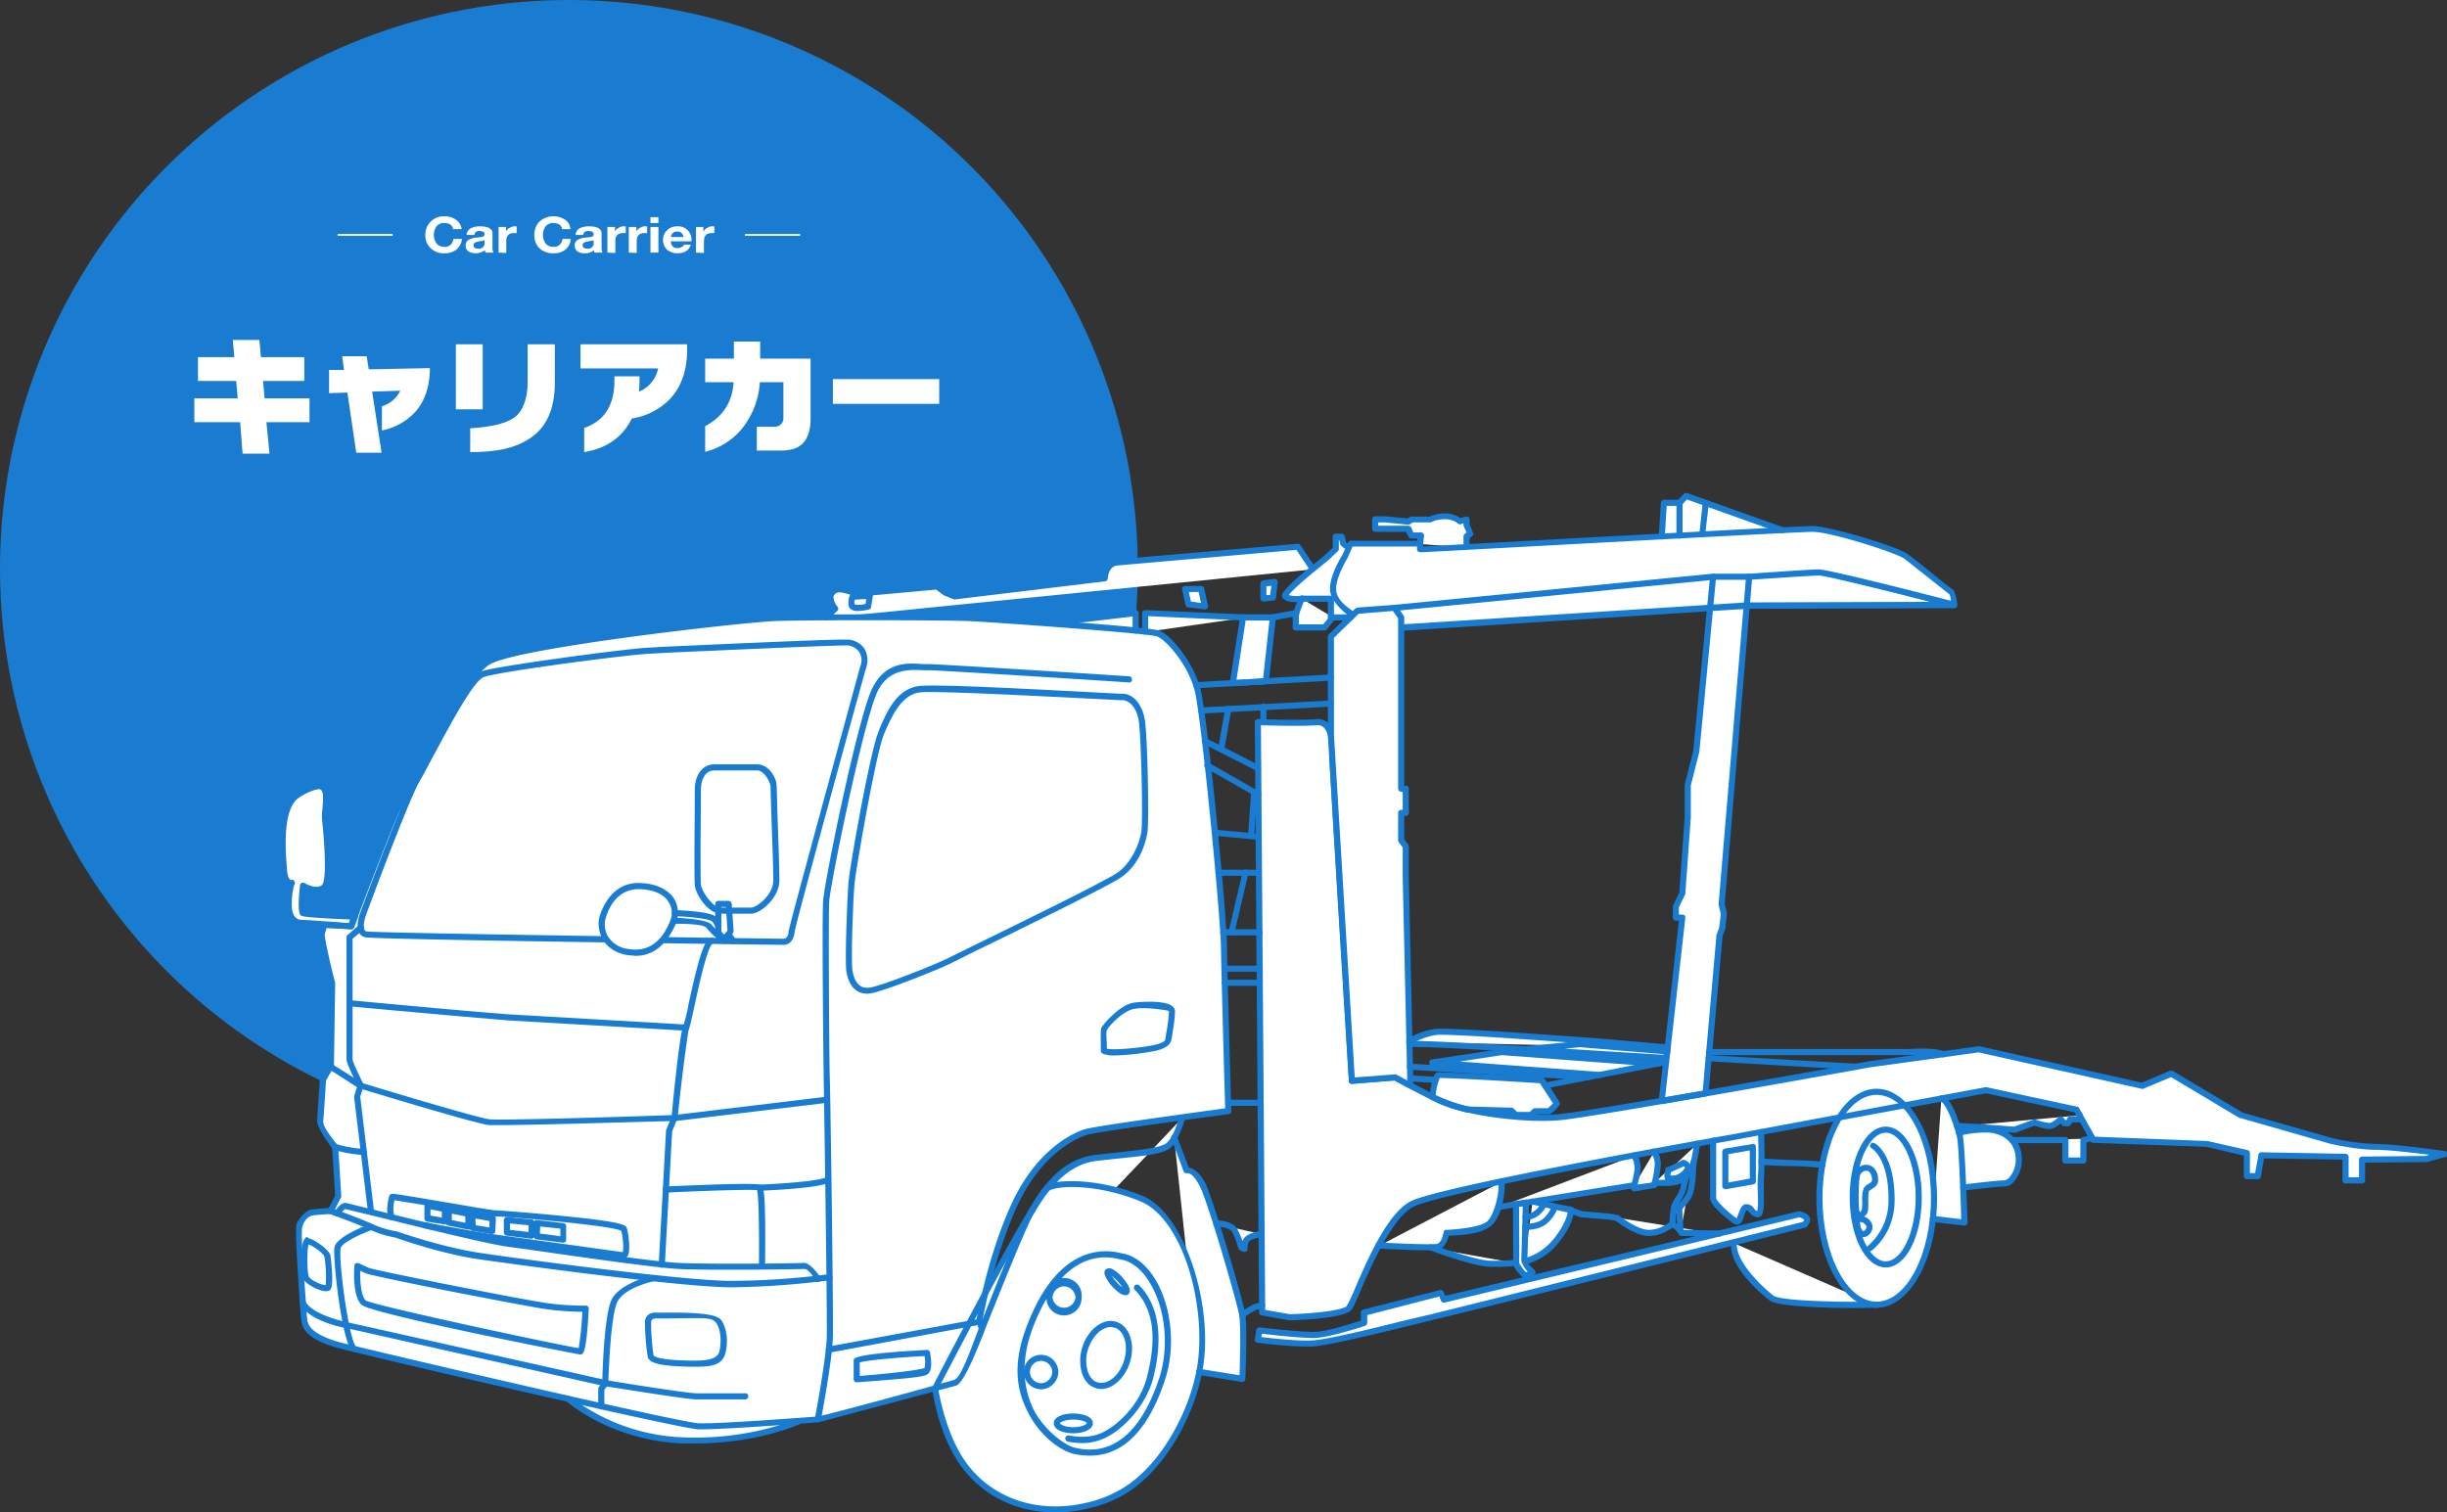 <svg xmlns="http://www.w3.org/2000/svg" viewBox="0 0 800.9 495.1">
  <rect x="0" y="0" width="800.9" height="495.1" fill="#333333" stroke="none"/>
  <title>carry-top</title>
  <g id="レイヤー_2" data-name="レイヤー 2">
    <g id="レイヤー_2-2" data-name="レイヤー 2">
      <g>
        <circle cx="186.2" cy="186.2" r="186.2" fill="#197cd1"/>
        <g>
          <path d="M101.3,138.2H87.2l1,10.3H79.4l-.8-10.3h-15v-7.8H77.8l-.5-5.7H64.8v-7.8H76.7l-.5-5.6h8.7l.5,5.6H99.6v7.8H86.1l.5,5.7h14.7Z" fill="#fff"/>
          <path d="M124.9,148.2h-8.3l-2.9-19.7-6,.2v-7.6h4.9l-.6-4.5h8l.7,4.3,20-.4c0,5.7-1.5,10.4-4.4,13.9a20,20,0,0,1-11.3,6.5V133a9.7,9.7,0,0,0,6-5.1l-9.2.3Z" fill="#fff"/>
          <path d="M158,134h-8.8V112.7H158Zm23.6-8.8c0,8.3-2.5,14.3-7.6,17.9s-11.2,4.9-20.1,4.9v-7.8c6.9-.4,11.7-1.6,14.4-3.5s4.4-6,4.4-11.6V112.7h8.9Z" fill="#fff"/>
          <path d="M224.9,114.4c0,7-2,12.5-5.9,16.5a22.2,22.2,0,0,1-12.2,6.1c-3.1,6.2-8.3,9.8-15.6,11v-7.9c6.6-2.3,9.9-7.4,9.9-15.5v-1.4h8.2V125a30.5,30.5,0,0,1-.2,3.2,10.2,10.2,0,0,0,6.3-7.6H190v-7.9h34.9Z" fill="#fff"/>
          <path d="M248.7,125.1a26.9,26.9,0,0,1-6,15.4,22.6,22.6,0,0,1-11.9,7.4v-8.4c5.8-3.1,8.9-7.8,9.3-14.4h-9.3v-7.7h9.4v-5.6h8.6v5.6h16.5v19.7c0,3.7-.9,6.3-2.5,8s-4.1,2.4-7.6,2.4h-7.5v-7.8h5.5a3.1,3.1,0,0,0,2.4-.8,3,3,0,0,0,.8-2.4V125.1Z" fill="#fff"/>
          <path d="M307.4,132.2H272.6v-8.1h34.8Z" fill="#fff"/>
        </g>
        <g>
          <path d="M128.5,76.6v.6h-18v-.6Z" fill="#fff"/>
          <path d="M151.1,75h-2.8a2.4,2.4,0,0,0-.9-1.5,4.1,4.1,0,0,0-1.9-.5,3.2,3.2,0,0,0-2.7,1.2,5,5,0,0,0,0,5.4,3.2,3.2,0,0,0,2.7,1.2,2.6,2.6,0,0,0,2-.7,3.1,3.1,0,0,0,.9-1.9h2.8a5.4,5.4,0,0,1-1.8,3.5,6.1,6.1,0,0,1-3.9,1.2,6,6,0,0,1-4.6-1.7,5.8,5.8,0,0,1-1.7-4.3,6,6,0,0,1,1.7-4.3,6,6,0,0,1,4.6-1.8,6.2,6.2,0,0,1,3.7,1.1A4.5,4.5,0,0,1,151.1,75Z" fill="#fff"/>
          <path d="M155.3,76.9h-2.6a2.6,2.6,0,0,1,1.5-2.2,6,6,0,0,1,2.9-.6c2.7,0,4.1.8,4.1,2.3v4.4a4.1,4.1,0,0,0,.3,1.9h-2.6a3.1,3.1,0,0,1-.2-.8,5,5,0,0,1-5.4.4,2.3,2.3,0,0,1-.9-1.9,2.1,2.1,0,0,1,1-1.9,7.1,7.1,0,0,1,2.2-.7l2.1-.2c.6-.2.9-.4.9-.9a.9.9,0,0,0-.5-.9l-1.1-.2C155.9,75.6,155.4,76,155.3,76.9Zm3.3,2.5v-.8a2.7,2.7,0,0,1-1.3.3l-1.6.4a1,1,0,0,0-.7,1c0,.7.5,1.1,1.5,1.1A1.8,1.8,0,0,0,158.6,79.4Z" fill="#fff"/>
          <path d="M163.2,82.7V74.3h2.4v1.5h0a2.3,2.3,0,0,1,1.2-1.2,3.1,3.1,0,0,1,1.8-.5h.5v2.2h-.9c-1.7,0-2.5.9-2.5,2.7v3.8Z" fill="#fff"/>
          <path d="M186.7,75H184a2.4,2.4,0,0,0-.9-1.5,4.1,4.1,0,0,0-1.9-.5,3.2,3.2,0,0,0-2.7,1.2,5,5,0,0,0,0,5.4,3.2,3.2,0,0,0,2.7,1.2,2.7,2.7,0,0,0,2-.7,3.1,3.1,0,0,0,.9-1.9h2.7a4.9,4.9,0,0,1-1.7,3.5,6.1,6.1,0,0,1-3.9,1.2,6.3,6.3,0,0,1-4.7-1.7,5.7,5.7,0,0,1-1.6-4.3,5.9,5.9,0,0,1,1.6-4.3,6.9,6.9,0,0,1,8.4-.7A4,4,0,0,1,186.7,75Z" fill="#fff"/>
          <path d="M190.9,76.9h-2.5a2.5,2.5,0,0,1,1.4-2.2,6.7,6.7,0,0,1,3-.6c2.7,0,4.1.8,4.1,2.3v4.4a4.1,4.1,0,0,0,.3,1.9h-2.6a3.1,3.1,0,0,1-.2-.8,4.3,4.3,0,0,1-3.1,1,3.9,3.9,0,0,1-2.3-.6,2.3,2.3,0,0,1-.9-1.9,2,2,0,0,1,1-1.9,7.1,7.1,0,0,1,2.2-.7l2.1-.2c.6-.2.9-.4.9-.9a1.1,1.1,0,0,0-.5-.9l-1.2-.2C191.6,75.6,191,76,190.9,76.9Zm3.4,2.5v-.8a3.1,3.1,0,0,1-1.3.3l-1.6.4a1,1,0,0,0-.7,1c0,.7.5,1.1,1.5,1.1A1.8,1.8,0,0,0,194.3,79.4Z" fill="#fff"/>
          <path d="M198.8,82.7V74.3h2.5v1.5h0a2.3,2.3,0,0,1,1.2-1.2,2.7,2.7,0,0,1,1.8-.5h.5v2.2h-.9c-1.7,0-2.5.9-2.5,2.7v3.8Z" fill="#fff"/>
          <path d="M205.8,82.7V74.3h2.5v1.5h0a2.3,2.3,0,0,1,1.2-1.2,2.7,2.7,0,0,1,1.8-.5h.5v2.2h-.9c-1.7,0-2.5.9-2.5,2.7v3.8Z" fill="#fff"/>
          <path d="M215.5,71.1V73h-2.6V71.1Zm-2.6,11.6V74.3h2.6v8.4Z" fill="#fff"/>
          <path d="M226.3,79h-6.7a2,2,0,0,0,2.3,2.2,2.8,2.8,0,0,0,1.3-.4,1.2,1.2,0,0,0,.7-.7h2.2c-.6,1.9-2.1,2.8-4.3,2.8a5,5,0,0,1-3.5-1.2,4.4,4.4,0,0,1-1.3-3.2,4.3,4.3,0,0,1,1.4-3.2,4.7,4.7,0,0,1,3.4-1.2,4.3,4.3,0,0,1,3.5,1.5A4.5,4.5,0,0,1,226.3,79Zm-6.7-1.4h4.1a1.9,1.9,0,0,0-2-1.8,2,2,0,0,0-1.6.6A2.1,2.1,0,0,0,219.6,77.6Z" fill="#fff"/>
          <path d="M227.8,82.7V74.3h2.4v1.5h.1a2.3,2.3,0,0,1,1.2-1.2,2.6,2.6,0,0,1,1.7-.5h.6v2.2h-.9c-1.7,0-2.5.9-2.5,2.7v3.8Z" fill="#fff"/>
          <path d="M261.9,76.6v.6H243.8v-.6Z" fill="#fff"/>
        </g>
        <g>
          <path d="M393.5,387.8c-2.6-4.8-5.2-4.5-5.2-4.5l-4-10.8,4.1,38.4c-3.5-8.9-8.7-15.9-15-18.4a65.8,65.8,0,0,0-8.9-2.9l12-12.6c-4.3.7-10.4,1.3-17.5,2.1s-12.4,5.2-16.2,10c-1.9,1-11.5,18.3-20.5,34.9a165.7,165.7,0,0,1,9.4-28.7c7.7-17.3,19.3-23.3,23.9-24.6,2.7-.8,18.9-3.1,31.4-4.8L376.5,377a17.4,17.4,0,0,0,5.6-1.6c2.6-1.8,4.9-9.5,4.9-9.5l15-2s-1.2-41.7-1.4-53.9-6.5-74.9-8.6-83.6-9.5-17.7-13-18.9c-.7-.2-3.4-.5-7.3-.9h0v-5.7l-28.1,3.3c-12.3-.9-23.8-1.6-26.5-1.7-6.4-.3-52.7-.4-63.3,0s-84.5,8.6-94,14.3-27.2,42.7-30,48.7-10.6,26.5-13.7,34.7c0,0-16.2-.5-17-1.1s.1-9,.1-9,4.2,2.5,6.7.7.7-20.3.5-22.6,1.4-8.8-.8-10.3-8.1,2-9.7,3.8c-4.8,5.5-3.2,19.7-2.9,23,.4,5.2,2.6,4.5,2.6,4.5s-1.1,2-1.1,7,2.2,6,4.2,6,16.1,1.2,16.1,1.2l-8.5-.4a27.1,27.1,0,0,0-1,2.8c-.3,1.4,3.4,16.4,3.4,16.4l-.4,27-2.6,4.3s-.7,11.5-.9,13.6,4.9,8.6,4.9,8.6l1,16.1-2.4,4.8s-4.3.2-6,.5-3.6,2.2-4.3,4.1,1.4,28.7,1.6,31c.2,3.8,4.5,6.4,10.7,8.2l5.7,1.4h0c12.8,3.1,43.8,10.4,70.2,16.4,0,0,13.9,12.3,36.9,13.3s38.5-6.2,38.5-6.2h0l6.1-.5,38.4-10.2s2,14.5,8.9,24.4c9.6,13.8,26.2,17.7,41.3,13.9a40.6,40.6,0,0,0,12.2-4.9c12.1-7.8,21.3-24.5,24-38.7h0l14.1,2.3s.7-16.2,0-21S396.1,392.6,393.5,387.8Z" fill="#fff"/>
          <path d="M621.6,344.6c-3.2-.1-62.2,0-62.2,0l76.8.6C631.9,343.7,624.7,344.7,621.6,344.6Z" fill="#fff"/>
          <polygon points="676 373.4 676 380.1 681.9 380.1 681.9 373.4 684.8 372.7 658.5 373.4 676 373.4" fill="#fff"/>
          <path d="M648.6,369.2l10.7.8,6.6-2.4s3.8,1.4,5.1,1.2,3.5-2.2,3.5-2.2l1.2,1.3h1.2l.7-1.3h3v-1.5l-40.1,3.7Z" fill="#fff"/>
          <path d="M777.8,375.7a75.6,75.6,0,0,1-14.6-1.9l-29.6-8.5-22.9-13.6-9.6,4-53.4-12-35.8,4.9-53.7,9.5,1.2-13.5,3.4-38.2.9-2.3.5-4.8-.7-3.2,8.2-97.7,67.9-.2s0-3.7-.9-4.2-11.7-9.4-14.9-11.7-24.7-9-30.5-9l-10.1.4h0l-31.4-11.2-2.1,2.3h-5.1l-.7,11h0L464.8,180v-1.9H442.1l-1,2.2v-1.1l-1.4-1.1-.6-2.3h-1.9v4l-3.5,3.3s-13.3,10.4-13.1,12,5.5,1,5.5,1h9.5v5.6l-9.5-5.7s-2,4.3-2,6.2v3.3h9.5l2.7-3.3h5.8v-1.5l.9.7-7.3,7.1v32.1h0c-.7-2.4-2-4.3-4.6-4.1-5.7.5-19.3,0-19.3,0l1.4,193.2,8.9,1.6s17.4-.4,19.6-3,4.8-11.6,9.6-20.5c0,0,16.9.9,19.2.5s3-4.6,3-4.6,10.3-.5,13.6-2.7,4.9-10.4,4.4-14.2c13.6-2.8,29.7-5.9,43.4-8.5l-44.4,16.9,5.8-.9s.1,17.8,0,19.1,3.1,4.4,3.1,4.4l2.3-1.2s-2.8-2.7-2.7-4.3.2-6,.3-10.6c.1-1.2.1-2.2.1-3.2.1-2.7.2-4.7.2-4.7l35.3-5.8a21.7,21.7,0,0,0,1.2-5.4,8.2,8.2,0,0,0-1.2-4.3l6.5-1.2-6.5,10.9v1.1l6.6-1.1.2-.7a26.8,26.8,0,0,0,1-6.1,6.6,6.6,0,0,0-1.3-4.1l14.1-2.6-9.1,8.5H546l-4.4,4.1s7.4.4,10.2-2,3.6-10.8,3.6-10.8l5.3-1h0v18.8c0,1.7,5.4,6.3,7.3,7.5s1.8-4.4,3.4-4.6,2.2,2.4,3.9,2.4.7-9.1,1.1-13,0-13.9,0-13.9h0L602,366c-4,6.4-6.5,15.9-6.5,26.4,0,13.7,4.2,25.6,10.4,31.3L567.6,407c-.8,6.7,8.8,15.4,12.2,18.1s34.4,2.2,34.4,2.2c9.1,0,16.7-12.1,18.4-28.2h0l10.4,1.2s-.2-5.4-.4-11.5c0,0,11.1-1.4,13.3-1.3s5.1-3.4,4.8-8.6a8.6,8.6,0,0,0-2.2-5.6,10.6,10.6,0,0,0-6.8-3.4,34.2,34.2,0,0,0-10.5,1h0c-1-3.7-3.3-10.4-5.8-11.2l14.6-2.7,29.7,6.3.9,1.7,4.2,7.6.3.6,37.2,1.4,13.1,3.1v7.5H739l1.1-6.8,27.6.5v7.7h5.4v-6.8l20.9-.2,5.9-1.7S784.4,375.7,777.8,375.7ZM439.5,305.8l3,48.2S441.1,330.6,439.5,305.8Zm11.7,102.1c3.2-6.1,7.1-11.7,11.1-13.7s14.7-4.3,29.1-7.3Zm5.4-55.1,5,2.7Zm12.2,6.5a66,66,0,0,0,9.5,3.6,39,39,0,0,1-7.8-2.8Zm41.7,6.6c-8,.8-20.5-.2-30.3-2.5l14.5.4,1.5,1.4h4.9l1.2-1.2s3.5-.1,4.3,0,3-2.6,3-2.6l-5-7.6s-32.5-2-33.8-1.7-2,7.2-2,7.2l-7.2-3.8-1.5-68.2V277.2l-1.5-2v-9h1.5v-7.8h-1.5V205.6l101.1-6.4-4.5,47-2.8,11.1v10.6l-1.8,24.9-2.1,4.2v3.5h2.1L545.9,343l-23.2-1.9s-48.3-3.7-52.8-3.1a23.2,23.2,0,0,0-8.6,3.1l52.5,1.2-14.5,1.4,46,2.9.4-2.2-1.8,16.2C527.9,363.3,514.4,365.6,510.5,365.9ZM545.9,343l-.2,1.4-22.2-1.9Zm-2,17.6,14.3-2.5Zm89,34.5c0-.9.1-1.8.1-2.7,0-13-3.9-24.4-9.6-30.4l12-2.2Z" fill="#fff"/>
          <path d="M501.1,397.3l-1.8,1.3a6.5,6.5,0,0,0,1.7-.3l-.4,2.5-1.4,1h1.3L499,413.1s5.8-1,10.7-7.2,4.4-9.7,4.4-9.7l-12.5-2.7Z" fill="#fff"/>
          <path d="M584.1,380.6l-7.6-.5C576.5,380.4,580,380.5,584.1,380.6Z" fill="#fff"/>
          <path d="M584.1,380.6l12.3.9C596.6,381,589.8,380.8,584.1,380.6Z" fill="#fff"/>
          <path d="M487.7,413.9a58.2,58.2,0,0,0,8.5-.4l-27.9-5S482.6,413.8,487.7,413.9Z" fill="#fff"/>
          <path d="M472.5,425.6l-.9-2.1-25.1,6.4v3.3s-12,4-16.5,4-17.7-1.5-17.7-1.5l-.5,3s11,1.5,17.5,1.3,33.7-7.4,39.1-8.6,122.2-30.3,122.2-30.3,1.4-1.2.9-2.1a4.9,4.9,0,0,0-2.5-1.3L562.7,404l-6.4,1.5Z" fill="#fff"/>
          <path d="M562.7,404l-12.4-2,1.7-9.2c-1.1,1.5-2.4,2.5-2.4,3.4s.3,4,.4,5.8l-1.2-.2a15.6,15.6,0,0,1,1.6,2Z" fill="#fff"/>
          <path d="M548.8,401.8c-.5-.5-1-.8-1.4-.7l-.8.3Z" fill="#fff"/>
          <path d="M517.8,397.7c1.6.3,10.3.5,11.6,1.4s5.9,4.4,10,4.7,5.7-1.6,7.2-2.4l-32.5-5.2A13.3,13.3,0,0,0,517.8,397.7Z" fill="#fff"/>
          <path d="M551,389.2c.3-1.7.8-3.8.8-3.8l-1.5,5.4A5.6,5.6,0,0,0,551,389.2Z" fill="#fff"/>
          <path d="M547.4,401.1l2.9-10.3c-.7,1.4-1.7,2.9-2.2,4S547.4,401.1,547.4,401.1Z" fill="#fff"/>
          <path d="M554.3,380.8l-2.3,12a8.6,8.6,0,0,0,1.1-1.9C554.1,388.2,554.3,380.8,554.3,380.8Z" fill="#fff"/>
          <path d="M412.9,404l-10.1-2.3a2.7,2.7,0,0,1,1.3,1.3,29.6,29.6,0,0,1,2.2,5.5l1,.5a5.7,5.7,0,0,1,.8-3.2C409.1,404.6,412.9,404,412.9,404Z" fill="#fff"/>
          <path d="M402.8,401.7a11,11,0,0,0-4.7-1.1Z" fill="#fff"/>
          <path d="M411.7,427.8c-1.4.2-5.1,2.8-5.1,2.8l6.5-3.1Z" fill="#fff"/>
          <path d="M480,175.8l1.2-1-1.2-2.9v-1.8l-2.2.7a7.5,7.5,0,0,0-4.1-1.7,10.6,10.6,0,0,0-5.4,1h-6l-1.3.9-2.6-.3-5.2-.6h-3.1v3.2H461l1,2.1h3.1l-.3,2.7,15.2,1.1Z" fill="#fff"/>
          <polygon points="414.3 223.2 416.6 202.3 406.8 202.3 403.5 223.8 414.3 223.2" fill="#fff"/>
          <polygon points="374.8 206.9 406.8 202.3 374.8 200.9 374.8 206.9" fill="#fff"/>
          <path d="M429.6,186.4l-4.8-7.2-59.1,5c-3.9.4-4.1,5.3-4.1,5.3l-49,5.9-3.2-1.3-2.7-2.1-22.4,2.1h-4.7a20.4,20.4,0,0,0-4.6-1.2,3,3,0,0,0-3.2,2.5c-.2,1.7,1.6,3.8,1.6,3.8l-3.2,3.1Z" fill="#fff"/>
          <polygon points="393.1 193 387.9 193 389 198 394.4 198.7 393.1 193" fill="#fff"/>
          <polygon points="417.2 190.7 413.5 191.2 413.5 196.1 416.6 195.8 417.2 190.7" fill="#fff"/>
          <polygon points="468.8 348 523.5 352.1 542.6 348.3 491.5 344.6 468.8 348" fill="#fff"/>
          <path d="M461.3,342l38,1.7S464.4,341.5,461.3,342Z" fill="#fff"/>
        </g>
        <path d="M458.6,206.4h-.2l-15.8-4.2h-.3c-.3-.2-7-4.7-7-9.4s3.7-10.5,4.1-11.2l1.8-4a.9.9,0,0,1,.9-.6h22.7a.9.9,0,0,1,1,1v.9c12.8-.7,122-6.7,127.5-6.7s27.7,6.7,31.1,9.2c1.8,1.3,5.7,4.4,9.1,7.2s5.3,4.2,5.7,4.4,1.4,3.2,1.4,5.1a1,1,0,0,1-1,1l-67.9.2-113,7.2Zm-15.3-6,15.4,4,112.9-7.2,66.9-.2a5.7,5.7,0,0,0-.4-2.4l-5.8-4.6-9-7.1c-2.8-2-24.2-8.8-30-8.8s-127.2,6.7-128.4,6.7l-.7-.2a1.2,1.2,0,0,1-.4-.8v-.9H442.7l-1.5,3.4v.2c-.1,0-3.9,6.3-3.9,10.2S441.5,199.1,443.3,200.4Z" fill="#197cd1"/>
        <path d="M229.7,467.9h-1.1c-6.9-.3-112.9-25.1-118.6-26.8q-11.1-3.2-11.4-9h0c-.1-.4-.1-1.5-.3-3-1.3-19.2-1.7-27.2-1.2-28.5s2.8-4.4,5-4.7l5.5-.5,2.1-4-1-15.6c-1.4-1.8-5-6.8-4.9-9s.9-13.5.9-13.5a.9.9,0,0,1,.1-.5l2.5-4.1.4-26.5c-1.4-5.8-3.7-15.4-3.4-16.9s1-2.9,1-2.9a1,1,0,0,1,1-.6l7.9.4c1.8-4.8,12.1-31.7,14.7-37.3,3.4-7.2,20.7-43.3,30.4-49.1s84.4-14.2,94.5-14.5,56.8-.2,63.3,0c4.9.2,58.3,3.8,62.2,5.1S390.8,217,393,225.9s8.4,71.5,8.6,83.9,1.4,53.5,1.4,53.9a1,1,0,0,1-.8,1c-.5.1-41.9,5.5-46.4,6.8-1.4.4-14.5,4.6-23.2,24-7.2,16.1-10.6,34.5-11,36.5l.7,2.9v.6c-2.5,6.4-6.9,17.4-9.4,18.1l-45,12h-.2C266.5,465.7,238.1,467.9,229.7,467.9Zm-123-114.2c-.1,1.6-.7,11.3-.9,13.2s2.4,5,4.7,8a.8.8,0,0,1,.2.5l1,16.1a.7.7,0,0,1-.1.5l-2.5,4.9a.8.8,0,0,1-.8.5s-4.2.2-5.9.5-2.8,1.7-3.4,3.5.1,10.4,1.3,27.5a25.7,25.7,0,0,0,.3,3.1h0c.2,3.6,5.5,5.9,9.9,7.2s111.4,26.4,118.1,26.7,37-2.1,38.9-2.2,42.6-11.3,44.8-12,5.1-9.1,8-16.7l-.7-2.7v-.4c.1-.2,3.4-20,11.2-37.2,9.1-20.3,22.9-24.7,24.5-25.1,4.3-1.2,39.4-5.9,45.7-6.8-.2-6.1-1.2-41.9-1.4-53s-6.4-74.7-8.5-83.4-9.5-17.1-12.5-18.1-54.6-4.7-61.6-5-52.5-.4-63.2,0-84.3,8.7-93.5,14.2c-7.1,4.3-20.4,28.7-29.6,48.3-2.8,5.9-14.8,37.5-14.9,37.8a1,1,0,0,1-1,.6l-7.9-.4c-.2.5-.4,1.3-.6,2s1.6,9,3.4,16v.3l-.4,26.9a.8.8,0,0,1-.2.5Z" fill="#197cd1"/>
        <path d="M321.3,436.1H321a.9.9,0,0,1-.6-1.2c.5-1.3,12.5-31.9,16-38.1s10-17.5,22.5-18.8l4.5-.5c8.6-.9,16-1.7,18.1-3.1s3.7-6,4.5-8.8a.9.9,0,0,1,1.2-.7.9.9,0,0,1,.7,1.2c-.2.8-2.4,8.1-5.3,10s-9.4,2.4-19,3.4l-4.5.5c-11.5,1.2-18.1,12.9-21,17.8s-15.7,37.5-15.9,37.8A.9.9,0,0,1,321.3,436.1Z" fill="#197cd1"/>
        <path d="M267.7,465.6h-.2a.9.9,0,0,1-.8-1.1c0-.2,3.7-19.5,3.9-26.9s-.9-78.8-1-84.3-.6-52-.2-58.3,11.4-60.2,16.1-69.7,12.8-8.1,16.9-7.9h1.5c3.6,0,63.2,3.8,65.8,4a1,1,0,0,1,.8,1.1.9.9,0,0,1-1.1.9c-2.5-.2-61.9-4-65.5-4h-1.6c-4.2-.2-11.3-.7-15,6.8-4.5,9-15.6,63.5-15.9,68.9s0,53.2.2,58.2,1.2,76.6,1,84.4-3.8,26.3-3.9,27.1A1.1,1.1,0,0,1,267.7,465.6Z" fill="#197cd1"/>
        <path d="M271.3,442.8a1,1,0,0,1-1-.8,1.1,1.1,0,0,1,.8-1.2l49.5-9.1a1,1,0,1,1,.3,1.9l-49.4,9.2Z" fill="#197cd1"/>
        <path d="M280.4,452.5a1,1,0,0,1-1-1v-6a1.3,1.3,0,0,1,.1-.6c.3-.4,1.3-1.8,23.9-3a1,1,0,0,1,1,.8c.2,1.1.8,4.7-.1,6.3s-1.1,1.8-23.8,3.5Zm1-6.5v4.4c9.5-.7,19.6-1.9,21.2-2.6a9.9,9.9,0,0,0,0-3.9C293.4,444.4,283.5,445.3,281.4,446Z" fill="#197cd1"/>
        <path d="M364.9,345.5a10.4,10.4,0,0,1-4.1-.6,1.4,1.4,0,0,1-.5-.8c0-1.5-.1-6.5.1-7.4s5.9-7.8,10.8-8.5c2.7-.3,10.1-.8,12.5,1.2a2.2,2.2,0,0,1,.9,1.6,54.4,54.4,0,0,1-.9,7.5,8.9,8.9,0,0,1-.3,1.7c-.1,1-.8,2.7-4.8,3.7A77.6,77.6,0,0,1,364.9,345.5Zm-2.6-2.2c2.7.6,12.6-.5,15.8-1.3s3.3-1.5,3.3-1.9a15.2,15.2,0,0,0,.3-1.9,49.2,49.2,0,0,0,.9-7.1c0-.1-.1-.1-.2-.2s-6.8-1.3-10.9-.7-8.8,6-9.2,7S362.3,340.5,362.3,343.3Z" fill="#197cd1"/>
        <path d="M283.9,325.3c-2.5,0-5.9-1.2-6.9-7.4h0c-.5-3.6.3-24.1.7-29.1s7.1-42.9,9.8-49.2l.2-.6c2.6-6.2,5.9-13.9,13.7-14.5s47.7,1.7,65.3,2.6h1c2.9.1,6.3,3.1,7.1,9.2s1.3,32,.8,35.8c-.2,1.7-1.7,10.4-8.8,15.2-4.5,3-32.8,16.9-48.1,24.3l-8,4c-2.8,1.4-21.7,9.1-25.9,9.6Zm-4.9-7.7c1,6.3,4.5,5.8,5.6,5.7,3.7-.4,22-7.8,25.2-9.4l8.1-4c14.1-6.9,43.4-21.2,47.8-24.2s7.4-9.5,7.9-13.8-.1-29.6-.8-35.3-3.7-7.3-5.2-7.4h-1.1c-17.4-.9-58.8-3.1-65-2.6s-9.4,7.3-12,13.3l-.2.5c-2.6,6.1-9.1,43.8-9.6,48.7s-1.2,25.4-.7,28.6Z" fill="#197cd1"/>
        <path d="M239.5,421.4c-16.2,0-70.5-7.4-82.9-9.2s-26.1-6.7-27.3-7.1a34,34,0,0,1-8.3-2.6c-3.6-1.7-13-5.1-13.1-5.1a1,1,0,0,1-.6-1.3,1,1,0,0,1,1.3-.6c.4.1,9.6,3.5,13.3,5.2a32.8,32.8,0,0,0,7.8,2.4h.2c.1,0,14.3,5.1,27,7,14.6,2.2,67.4,9.2,82.6,9.2a256.1,256.1,0,0,0,31.9-2.2,1.2,1.2,0,0,1,1.1.9.9.9,0,0,1-.9,1.1A278.9,278.9,0,0,1,239.5,421.4Z" fill="#197cd1"/>
        <path d="M189.9,443.4c-.6,0-68.6-13.3-71.6-16.3s-2.4-11.7-2.3-12.8a1,1,0,0,1,.5-.8,1.4,1.4,0,0,1,.9,0l3.2,1.5c2.1.9,52.6,10.9,59.3,11.7a91.4,91.4,0,0,0,11.7.7,1,1,0,0,1,1.1,1.1C191.9,443.4,190.9,443.4,189.9,443.4Zm0-2h0Zm-72-25.4c-.1,3.5.3,8.3,1.8,9.7s62.4,14.5,69.7,15.6a103.5,103.5,0,0,0,1.2-11.9,93.7,93.7,0,0,1-10.9-.7c-6.3-.8-57.7-10.8-60-11.9Z" fill="#197cd1"/>
        <path d="M116,442.6l-.7-.2c-3.4-3-6.5-30.9-5.8-34.2s9.8-6.9,11.6-7.5a1,1,0,0,1,.7,1.9c-4.7,1.7-10,4.4-10.3,6-.8,3.2,2.6,30,5.1,32.3a1,1,0,0,1,.1,1.4A1.1,1.1,0,0,1,116,442.6Z" fill="#197cd1"/>
        <path d="M196.8,461.4a1.1,1.1,0,0,1-1-1v-5.8a.8.8,0,0,1,.2-.5l1.1-1.7c.1-2.7.6-21.8,3.1-27s13.1-7.9,13.5-8a1,1,0,0,1,1.2.8,1,1,0,0,1-.8,1.2c-.1,0-9.8,2-12.1,6.9s-2.9,26.3-2.9,26.5a.7.7,0,0,1-.1.5l-1.2,1.7v5.4A1,1,0,0,1,196.8,461.4Z" fill="#197cd1"/>
        <path d="M227.5,447.4h-1.6c-9.6-.2-13.4-1.1-13.9-3.2a77.8,77.8,0,0,1-.9-11.7h0c.2-1.9,1.7-3,3.9-2.8h2.2c10.3-.1,17.4.3,18.9,2.5s2.4,6,1.4,10.5S232.2,447.4,227.5,447.4Zm-14.4-14.7a81.4,81.4,0,0,0,.8,11c.2.3,1.5,1.5,12,1.7,5.5.1,9-.4,9.6-3.2s.5-6.8-1-9-4-1.7-17.3-1.6h-2.3c-1.6-.1-1.7.8-1.8,1.1Z" fill="#197cd1"/>
        <path d="M243.9,458.1H228c-3.4,0-28.9-4.2-30-4.3l-84.9-19.1c-.5,0-11.8-2.2-14.8-7.7a1,1,0,1,1,1.7-.9c2.1,3.8,10.5,6.1,13.5,6.7l84.9,19c9,1.5,27,4.3,29.6,4.3h15.9a.9.9,0,0,1,1,1A1,1,0,0,1,243.9,458.1Z" fill="#197cd1"/>
        <path d="M106.8,422.7c-2.3,0-6.6-2.3-7.4-3.8s-1.1-11.3.1-13,.8-.7,2-.4,6.4,3.5,6.7,5.7c1.2,10.4.1,11-.5,11.3ZM101,407.4c-.6,1.8-.5,9.3.1,10.5s4.2,2.8,5.5,2.8a40.4,40.4,0,0,0-.4-9.2C106.1,410.4,102.3,407.7,101,407.4Zm-.7-.9Z" fill="#197cd1"/>
        <path d="M267.7,419.7a.9.9,0,0,1-.9-.6c-.6-1.3-2.3-3.8-3.6-3.7s-32,.5-41.2,0c-7.3-.4-31.4-3.8-45.8-5.9l-10.1-1.4c-6.8-.9-31.7-7.1-45.1-10.4l-8-1.9c-.3,0-1.2,1-1.7,1.9a1,1,0,1,1-1.8-1c.5-.7,2-3.2,3.8-2.9l8.2,2c13.3,3.3,38.2,9.4,44.9,10.3l10.1,1.5c14.4,2,38.4,5.5,45.6,5.8,9.4.5,38.8.2,40.9,0s5.3,4.3,5.6,4.9a1,1,0,0,1-.5,1.3Z" fill="#197cd1"/>
        <path d="M216.6,415h-.1a.9.9,0,0,1-.9-1l2.4-44c0-.1.1-.2.1-.3l1.7-4.1c.3-3.4,2.6-27,3.8-29.7a48.3,48.3,0,0,0,1.8-7.4c2.5-11.2,4.5-19.9,6.9-21.4a.9.9,0,0,1,1.3.4.9.9,0,0,1-.3,1.3c-1.8,1.1-4.6,14-5.9,20.1-1,4.4-1.5,7-1.9,7.9s-2.7,18.8-3.7,29.1c0,.1-.1.2-.1.3l-1.7,4.1-2.4,43.8A1.1,1.1,0,0,1,216.6,415Z" fill="#197cd1"/>
        <path d="M256.4,309.3c-1.2,0-134.1-1.7-137-2.5a3.2,3.2,0,0,1-1.9-1.5c-1-2-.1-5.2.4-6.5h0c1.1-3,13.9-37.4,17.7-43.9l2.9-5.4c7.7-14.2,15.5-28.2,18.9-29.7s46.8-7.4,54.9-7.8l5.4-.3c26.7-1.2,57.6-2.6,60.2-2.3a7,7,0,0,1,5,2.9,7.6,7.6,0,0,1,.6,6.3c-1.2,3.9-23.1,83.7-23.4,86.4S258.5,309.3,256.4,309.3Zm-136.6-9.8c-.6,1.7-1,3.9-.5,4.9a1,1,0,0,0,.6.5c3.6.6,135.3,2.4,136.5,2.4s1.7-1.3,1.7-2.4,23.3-86.2,23.5-86.9a5.1,5.1,0,0,0-.4-4.6,5.3,5.3,0,0,0-3.5-2.1c-2.7-.2-44.2,1.7-59.9,2.4l-5.4.3c-7.8.4-50.3,6-54.2,7.7s-13.5,20.6-18,28.8c-1.2,2.3-2.2,4.1-2.9,5.3-3.7,6.5-16.4,40.7-17.5,43.7Z" fill="#197cd1"/>
        <path d="M121.4,397.4a1.1,1.1,0,0,1-1-.9l-4.5-37.4a.9.9,0,0,1,.1-.5l1-3.3c-1.2-2.4-3.6-7.3-3.6-8.5V306.9a1.1,1.1,0,0,1,.3-.8l3.7-3.2a1.1,1.1,0,0,1,1.5.2,1,1,0,0,1-.2,1.4l-3.3,2.8v39.5c0,.7,1.9,4.7,3.5,8a.6.6,0,0,1,.1.7l-1.1,3.5,4.5,37.3a1,1,0,0,1-.8,1.1Z" fill="#197cd1"/>
        <path d="M163.8,368.3H160c-4.5-.5-40.7-11.5-42.2-12h-.3l-9.8-6.3a1,1,0,0,1-.3-1.3,1,1,0,0,1,1.4-.3l9.7,6.1c13,4,38.3,11.5,41.7,11.9s41.1-.7,60.6-1.4l49.8-6a1.2,1.2,0,0,1,1.1.9c0,.6-.3,1.1-.9,1.1l-49.9,6C218.8,366.9,177.1,368.3,163.8,368.3Z" fill="#197cd1"/>
        <path d="M224.5,337.4h0l-57.1-3.3c-7.3-.5-52.7-4.6-53.1-4.7a.9.9,0,0,1-.9-1.1,1,1,0,0,1,1.1-.9c.4.1,45.8,4.3,53,4.7l57.1,3.3a.9.9,0,0,1,.9,1A1,1,0,0,1,224.5,337.4Z" fill="#197cd1"/>
        <path d="M114.8,304.2h0c-.2,0-14.1-1.1-16.1-1.1s-5.2-1.3-5.2-7a23.9,23.9,0,0,1,.7-6.3c0-.1-.1-.1-.2-.2s-1.8-2.3-2-5v-.5c-.4-4.3-1.6-17.7,3.3-23.3,1.5-1.7,7.9-6,10.9-3.9s1.7,5.1,1.4,8.3a14.1,14.1,0,0,0-.1,2.8c.5,4.9,2,21.4-.9,23.5s-4.8.6-6.5,0a40.2,40.2,0,0,0-.2,6.6c1.9.3,10.4.7,16.3.9a1.4,1.4,0,0,1,.8.5,1,1,0,0,1,.1.9l-1.2,3.2A1,1,0,0,1,114.8,304.2ZM95.6,288a.9.9,0,0,1,.7.4.9.9,0,0,1,.1,1.1s-.9,1.9-.9,6.6,2.3,5,3.2,5,12.5.8,15.5,1.1l.4-1.2c-15.1-.6-15.8-1.1-16.1-1.3s-1.3-.9-.3-9.9a.9.9,0,0,1,.6-.8,1,1,0,0,1,.9.1c1,.6,4,1.9,5.6.7s1.1-12.1.1-21.6a18.3,18.3,0,0,1,.1-3.2c.2-2.1.6-5.7-.5-6.5s-6.8,1.9-8.3,3.6c-2.9,3.3-3.8,10.7-2.8,21.9v.4h0c.2,2.8.9,3.4,1.1,3.6a.1.1,0,0,1,.1.1Z" fill="#197cd1"/>
        <path d="M245.9,299.1h-10c-4.3,0-8.3-6.6-8.5-9.3s-.1-16,0-28.2v-3.1c0-4.9,2.6-8.3,6.4-8.3h14c3.8,0,6.4,4.3,6.4,7.2,0,.9.2,5.3.3,10.4.3,7.6.6,17.1.6,20.4C255.1,293.9,248.9,299.1,245.9,299.1Zm-12.1-46.9c-3.1,0-4.4,3.2-4.4,6.3v3.1c-.1,7.1-.2,26,0,28s3.7,7.5,6.5,7.5h10c1.7,0,7.2-4.1,7.2-8.9,0-3.2-.3-12.7-.6-20.3-.2-5.3-.3-9.5-.3-10.5s-1.9-5.2-4.4-5.2Z" fill="#197cd1"/>
        <path d="M237,307.9h-.3a4.2,4.2,0,0,1-2.6-2.6v-9.4a1,1,0,0,1,1-1h3.4a1.1,1.1,0,0,1,1,1l.6,8.8a.9.9,0,0,1-.1.5C239.8,305.7,238.7,307.9,237,307.9Zm-.9-3.1c.2.4.6,1,.9,1.1a5.4,5.4,0,0,0,1.1-1.3l-.5-7.7h-1.5Z" fill="#197cd1"/>
        <g>
          <path d="M197.2,300.4c.8-2.8,3.9-11,12.9-10.3s12.4,6.5,10,12.1-6.8,10.9-14.9,9.4S196.4,303.2,197.2,300.4Z" fill="#fff"/>
          <path d="M208,312.9l-3-.3c-4.4-.9-6.5-3.1-7.6-4.9a10.3,10.3,0,0,1-1.2-7.6h0c1.1-3.5,4.6-11.8,14-11,4.9.3,8.6,2.2,10.5,5.2a9.3,9.3,0,0,1,.4,8.3C219,307.4,215.1,312.9,208,312.9Zm-9.8-12.2a7.5,7.5,0,0,0,.9,6,8.8,8.8,0,0,0,6.3,3.9c6.2,1.2,10.9-1.8,13.8-8.8a6.6,6.6,0,0,0-.3-6.4c-1.4-2.5-4.6-4-8.8-4.3-7.7-.6-10.8,5.7-11.9,9.6Z" fill="#197cd1"/>
        </g>
        <path d="M237.1,309l-.7-.2c-.4-.4-4.1-3.5-5.1-5s-9.2-1.4-10.8-1.4h-.4a1,1,0,0,1-.6-1.3,1,1,0,0,1,.8-.7c.1,0,11.2.3,12.6,2.3a34.5,34.5,0,0,0,4.8,4.5,1.1,1.1,0,0,1,.2,1.4A.9.9,0,0,1,237.1,309Z" fill="#197cd1"/>
        <path d="M235.1,304.4a.9.9,0,0,1-1-1h0a4.6,4.6,0,0,0-1.1-1.8c-.8-.8-6.9-1.5-12.2-1.7a.9.9,0,0,1-.9-1,1,1,0,0,1,1-1h0c3.6.2,12.2.6,13.6,2.4s1.6,2.9,1.6,3.1A1,1,0,0,1,235.1,304.4Z" fill="#197cd1"/>
        <path d="M240,309.1a1.2,1.2,0,0,1-.8-.4l-1.6-2.3a1,1,0,1,1,1.7-1.1l1.5,2.2a1,1,0,0,1-.2,1.4Z" fill="#197cd1"/>
        <path d="M345.3,495.1c-12.7,0-24.1-5.6-31.2-15.8s-8.9-24.1-9-24.7a.7.7,0,0,1,.1-.6c5.5-10.7,33.4-63.9,37.1-66s17.5-2.3,31.5,3.4,23.2,35.5,20,55.9c-2.1,14-11.3,32.7-24.8,41.3a40.2,40.2,0,0,1-12.4,5.1A44.3,44.3,0,0,1,345.3,495.1Zm-38.2-40.5c.3,2.1,2.6,14.8,8.7,23.6,8.6,12.4,24.1,17.6,40.3,13.6a38.8,38.8,0,0,0,11.8-4.9c13-8.2,21.9-26.3,24-39.9,3-19.7-4.7-48.1-18.8-53.8s-26.7-5.2-29.8-3.4S319.7,430.4,307.1,454.6Z" fill="#197cd1"/>
        <path d="M356.8,476.5a24.4,24.4,0,0,1-5.5-.6h0c-4.3-1.1-10.7-5.7-14.6-13.1s-5.7-16.1-.2-29.8c10.2-25.7,25.2-24.3,31.1-22.6h.3c4.2,1,8,4.3,10.8,9.4,4.9,8.9,6,21.7,2.6,31.9C374.8,471.4,365.2,476.5,356.8,476.5Zm5-64.9c-7,0-16.2,4.1-23.4,22.1-5.2,13-2.8,22.5.1,28.1s9.4,11.2,13.3,12.1h0c12.2,3,21.7-4.9,27.6-22.7,3.2-9.7,2.2-21.9-2.5-30.3-2.5-4.6-5.8-7.6-9.5-8.5h-.3A20.6,20.6,0,0,0,361.8,411.6Z" fill="#197cd1"/>
        <path d="M360.4,454.7a4.7,4.7,0,0,1-1.7-.3c-2.2-.6-3.8-2.4-4.6-5a14.7,14.7,0,0,1,.1-8.3c1.9-6,6.9-9.8,11.2-8.4s6.3,7.3,4.4,13.3h0C368.2,451.1,364.2,454.7,360.4,454.7Zm3.2-20.3c-3,0-6.1,3-7.5,7.3a12.3,12.3,0,0,0-.1,7.1c.6,1.9,1.7,3.3,3.2,3.7,3.3,1,7.2-2.2,8.7-7.1h0c1.5-5,.1-9.8-3.1-10.8Zm5.3,11.3Z" fill="#197cd1"/>
        <path d="M348.3,430.6a5.7,5.7,0,0,1-5.8-5.7,5.8,5.8,0,1,1,11.5,0A5.7,5.7,0,0,1,348.3,430.6Zm0-9.5a3.8,3.8,0,0,0-3.8,3.8,3.8,3.8,0,0,0,7.5,0A3.8,3.8,0,0,0,348.3,421.1Z" fill="#197cd1"/>
        <path d="M340.7,454.8a5.7,5.7,0,0,1-5.6-5.7,5.6,5.6,0,0,1,5.6-5.6,5.7,5.7,0,0,1,5.7,5.6A5.8,5.8,0,0,1,340.7,454.8Zm0-9.3a3.6,3.6,0,0,0-3.6,3.6,3.7,3.7,0,0,0,3.6,3.7,3.8,3.8,0,0,0,3.7-3.7A3.7,3.7,0,0,0,340.7,445.5Z" fill="#197cd1"/>
        <path d="M351.3,469.2c-3.2,0-6.4-1.1-6.4-3.3s3.2-3.2,6.4-3.2,6.4,1.1,6.4,3.2S354.5,469.2,351.3,469.2Zm-4.4-3.3c.1.4,1.7,1.3,4.4,1.3s4.3-.9,4.4-1.3-1.7-1.2-4.4-1.2S347,465.6,346.9,465.9Z" fill="#197cd1"/>
        <path d="M368.4,424a3.8,3.8,0,0,1-1.8-.6,17.9,17.9,0,0,1-2.6-2.3,11.7,11.7,0,0,1-2-2.9c-.7-1.2-.7-2.2,0-2.7s1.5-.5,2.7.3a13,13,0,0,1,2.6,2.3c.6.7,2.6,3,2.5,4.6a1.9,1.9,0,0,1-.5,1A1.6,1.6,0,0,1,368.4,424Zm-4.4-6.3a8,8,0,0,0,1.5,2,8.9,8.9,0,0,0,1.8,1.7,14.6,14.6,0,0,0-1.5-2Zm-1.4-1.5Z" fill="#197cd1"/>
        <path d="M354.1,472.4a25.2,25.2,0,0,1-4.7-.5,1.1,1.1,0,0,1-.7-1.3,1,1,0,0,1,1.2-.7c.1,0,5.9,1.4,10.8-.9s12.4-8.9,14.8-18.6,3.3-20.6-4.1-28.2a1,1,0,0,1,0-1.4,1.1,1.1,0,0,1,1.5,0c8,8.2,6.9,20.9,4.6,30.1s-10,17.2-16,19.9A17.4,17.4,0,0,1,354.1,472.4Z" fill="#197cd1"/>
        <path d="M406.6,452.4h-.1l-14.1-2.3a1,1,0,0,1-.9-1.1,1,1,0,0,1,1.2-.9l13,2.1c.1-3.7.5-15.7-.1-19.6s-10.4-37.7-13-42.5-4.1-4-4.2-4a1.1,1.1,0,0,1-1-.6l-4-10.8a1,1,0,0,1,.6-1.3.9.9,0,0,1,1.2.6l3.9,10.2c1.1.2,3.2,1.1,5.3,4.9s12.5,38.3,13.2,43.2,0,20.5,0,21.2a.9.9,0,0,1-.4.7Z" fill="#197cd1"/>
        <path d="M249.4,415.4h0a1,1,0,0,1-1-1c.1-9.1,0-22.3-.6-24.8-2.9-.3-19.5.3-29.8.8a1.1,1.1,0,0,1-1.1-1,1,1,0,0,1,1-1c19.7-.9,30.2-1.1,31.1-.5s1.7,1,1.4,26.5A.9.9,0,0,1,249.4,415.4Z" fill="#197cd1"/>
        <path d="M248.5,389.8a1.1,1.1,0,0,1-1-1,1,1,0,0,1,1-1c9.8-.4,20.7-1.4,21.9-2.5a1.1,1.1,0,0,1,1.4.1,1,1,0,0,1,0,1.4c-2.1,2-18.3,2.8-23.3,3Z" fill="#197cd1"/>
        <path d="M119.1,378.1h0a40.3,40.3,0,0,1-9.7-1.7,1,1,0,0,1-.7-1.2,1.1,1.1,0,0,1,1.3-.7,41.6,41.6,0,0,0,9.1,1.6,1,1,0,1,1,0,2Z" fill="#197cd1"/>
        <path d="M422,432.2h-.2l-8.9-1.6a.9.9,0,0,1-.8-.9l-1.4-193.3a1,1,0,0,1,1-1c.1,0,13.7.5,19.2,0a4.9,4.9,0,0,1,3.7,1.2c2.6,2.5,2.6,8.1,2.5,10.7v.6c0,2.7,5.7,94.1,6.3,104.8l13.1-1a.7.7,0,0,1,.6.1c.1,0,5,2.8,13.8,7.2s28.8,6.7,39.5,5.7,100.4-17.1,101.3-17.3l35.8-4.9h.4L701,354.4l9.3-3.9a1.3,1.3,0,0,1,.9.1L734,364.2l29.5,8.4a73.5,73.5,0,0,0,14.3,1.9c6.6,0,21.6,2.2,22.3,2.3a1,1,0,0,1,.1,2l-5.9,1.6H794l-19.9.2v5.8a1,1,0,0,1-1,1h-5.4a.9.9,0,0,1-1-1v-6.8l-25.7-.4-1,6a1,1,0,0,1-1,.8h-3.6a1,1,0,0,1-1-1v-6.7l-12.3-2.9L685,374.1a1,1,0,0,1-.8-.5l-5.2-9.5-29-6.2-83.1,15.4c-.9.2-94.6,16.8-104.2,21.7-6.9,3.4-13.7,19-17.3,27.3-1.6,3.8-2.5,5.8-3.1,6.5-2.2,2.7-16.1,3.3-20.2,3.4Zm-7.9-3.4,8,1.4c8.1-.2,17.6-1.3,18.7-2.7a54.6,54.6,0,0,0,2.8-6c4-9.2,10.6-24.5,18.2-28.3,9.9-5,100.9-21.1,104.8-21.8l83.2-15.5h.4l29.7,6.4a.6.6,0,0,1,.6.5l5.2,9.3,36.6,1.4h.2l13.2,3a1,1,0,0,1,.7,1v6.5h1.7l1.1-6a.9.9,0,0,1,1-.8l27.5.5a1,1,0,0,1,1,1v6.7h3.4v-5.8a1,1,0,0,1,1-1l20.8-.2,1.2-.4c-5.1-.6-13.1-1.6-17.3-1.6-6.6,0-14.5-1.9-14.8-1.9l-29.7-8.5H733l-22.4-13.4-9.1,3.8a.6.6,0,0,1-.6,0l-53.3-11.9L612,349.4c-3.6.7-90.4,16.3-101.4,17.3s-31.4-1.3-40.6-5.9c-7.7-3.8-12.5-6.5-13.6-7.1l-13.8,1.1a1.1,1.1,0,0,1-.8-.2.9.9,0,0,1-.3-.7c-.3-4.2-6.4-103.1-6.4-106v-.6c.1-2.2.1-7.4-1.9-9.2a2.8,2.8,0,0,0-2.2-.7c-4.7.4-15,.1-18.3,0Z" fill="#197cd1"/>
        <path d="M617.2,414.9c-6.6,0-11.8-10.1-11.8-23s5.2-23.1,11.8-23.1S629,379,629,391.9,623.8,414.9,617.2,414.9Zm0-44.1c-5.3,0-9.8,9.7-9.8,21.1s4.5,21,9.8,21,9.8-9.6,9.8-21S622.5,370.8,617.2,370.8Z" fill="#197cd1"/>
        <path d="M614.2,428.1c-10.9,0-19.7-16.1-19.7-35.9s8.8-35.8,19.7-35.8S634,372.5,634,392.2,625.1,428.1,614.2,428.1Zm0-69.7c-9.7,0-17.7,15.2-17.7,33.8s8,33.9,17.7,33.9S632,410.9,632,392.2,624,358.4,614.2,358.4Z" fill="#197cd1"/>
        <path d="M608.2,428.2c-9.7,0-26.3-.4-29-2.5s-13.5-11-12.6-19a.9.9,0,0,1,1.1-.9.9.9,0,0,1,.8,1.1c-.6,5.7,7.5,13.7,11.9,17.2,2.3,1.8,22,2.2,33.8,2h0a1,1,0,0,1,1,1,.9.9,0,0,1-1,1Z" fill="#197cd1"/>
        <path d="M427.5,440.8a135.4,135.4,0,0,1-16-1.3.8.8,0,0,1-.6-.4.7.7,0,0,1-.2-.7l.5-3a1.1,1.1,0,0,1,1.1-.9c.1.1,13.2,1.5,17.6,1.5s13-2.9,15.5-3.7v-2.6a1,1,0,0,1,.7-1l25.2-6.4a1,1,0,0,1,1.2.6l.5,1.3L556,404.4l32.7-7.9h.4c.4.1,2.4.6,3.1,1.8s-.1,2.6-1,3.4l-.5.2c-4.7,1.2-116.9,29.1-122.2,30.3l-7.3,1.8c-10.7,2.6-26.9,6.6-32,6.8Zm-14.7-3.1c2.9.3,11.1,1.3,16.4,1.1s21.5-4.3,31.6-6.8l7.3-1.7L590,400a1.3,1.3,0,0,0,.5-.7,3.8,3.8,0,0,0-1.6-.8l-32.4,7.8-83.7,20.1a1.1,1.1,0,0,1-1.2-.6l-.5-1.4-23.6,6.1v2.6a1,1,0,0,1-.7.9c-.5.2-12.2,4-16.8,4s-13.8-1-16.9-1.4Z" fill="#197cd1"/>
        <path d="M467.5,409.3c-5.3,0-15-.5-16.4-.6a1,1,0,0,1-.9-1.1,1,1,0,0,1,1-.9c6.8.4,17.4.8,19,.5s2-2.7,2.3-3.8a.8.8,0,0,1,.9-.8c2.8-.1,10.5-.8,13-2.5s4.5-9.5,4-13.3a1.2,1.2,0,0,1,.9-1.1,1,1,0,0,1,1.1.9c.5,3.8-1,12.5-4.9,15.1s-10.8,2.7-13.3,2.8c-.4,1.4-1.4,4.2-3.6,4.7Z" fill="#197cd1"/>
        <path d="M490.4,396.2a1.1,1.1,0,0,1-1-.9,1,1,0,0,1,.8-1.1l43.9-7.1a23.4,23.4,0,0,0,.9-4.6,7.9,7.9,0,0,0-1-3.8.9.9,0,0,1,.3-1.3,1.1,1.1,0,0,1,1.4.2,9.4,9.4,0,0,1,1.3,5,29.4,29.4,0,0,1-1.2,5.7.9.9,0,0,1-.8.6l-44.5,7.2Z" fill="#197cd1"/>
        <path d="M534.8,390l-.6-.2a1.2,1.2,0,0,1-.4-.8v-1.1a1.1,1.1,0,0,1,1-1,.9.9,0,0,1,1,.9l4.8-.7a31.2,31.2,0,0,0,1-6,5.6,5.6,0,0,0-1.1-3.4,1.2,1.2,0,0,1,.1-1.5,1.1,1.1,0,0,1,1.4.1,7.6,7.6,0,0,1,1.6,4.8,38.8,38.8,0,0,1-1.2,7.1.8.8,0,0,1-.8.7L535,390Z" fill="#197cd1"/>
        <path d="M568.5,400.9l-1-.3c-.8-.5-7.8-5.7-7.8-8.3V373.4a1.1,1.1,0,0,1,1-1h0a1,1,0,0,1,1,1v18.8c.1,1.1,4.3,5,6.7,6.6.2-.4.4-1.1.6-1.5s.9-3,2.3-3.1a3,3,0,0,1,2.8,1.4,2.6,2.6,0,0,0,1,.9c.4-1.1.3-4.7.2-6.9s0-3.8.1-5.2c.3-3.7,0-13.7,0-13.8a1,1,0,0,1,.9-1,1,1,0,0,1,1.1.9c0,.4.3,10.2,0,14.1-.1,1.3-.1,3-.1,5,.1,4.5.1,7.4-.9,8.4a1.6,1.6,0,0,1-1.1.5,3.6,3.6,0,0,1-2.7-1.6c-.5-.5-.7-.7-1-.7a5.4,5.4,0,0,0-.7,1.7c-.4,1.3-.8,2.5-1.8,2.9Zm.1-2Z" fill="#197cd1"/>
        <path d="M564.7,389.3l-.6-.2a1.2,1.2,0,0,1-.4-.8V377a1.1,1.1,0,0,1,.9-1l9-1.5a.8.8,0,0,1,.8.2.9.9,0,0,1,.3.7v11.3a1,1,0,0,1-.8,1l-9,1.6Zm1-11.5v9.3l7-1.3v-9.2Z" fill="#197cd1"/>
        <path d="M543,388.2h-1.4a1,1,0,0,1-1-1.1,1.2,1.2,0,0,1,1.1-.9c1.9.1,7.4,0,9.5-1.7s3-7.9,3.2-10.2a1,1,0,0,1,1.1-.9,1.1,1.1,0,0,1,.9,1.1c-.1.9-.9,8.9-3.9,11.5S545.4,388.2,543,388.2Z" fill="#197cd1"/>
        <path d="M547.1,386.8l-1.5-.2c-.3-.2-1.4-.6-.5-3.9a.7.7,0,0,1,.5-.6l1.5-.6,2.9-1.4a1.6,1.6,0,0,1,1.2-.4,3.5,3.5,0,0,1,2.1,1.6.5.5,0,0,1,.2.4c.1.3.2,1.5-1.7,3.3A6.5,6.5,0,0,1,547.1,386.8Zm-.3-1.7Zm-.1-.3a4.7,4.7,0,0,0,3.7-1.2,5.9,5.9,0,0,0,1.1-1.4l-.4-.4-3.3,1.5-.9.4C546.8,384.1,546.8,384.5,546.7,384.8Z" fill="#197cd1"/>
        <path d="M596.4,382.3h-.6a98.1,98.1,0,0,0-10.4-.6c-9.8-.3-9.8-.3-9.9-1.5a1.2,1.2,0,0,1,1-1.1l.5.2,8.4.4c11.4.4,11.5.5,11.9,1.2a.9.9,0,0,1,0,1A.9.9,0,0,1,596.4,382.3Zm-.4-.2Zm-18.5-2.5v0Z" fill="#197cd1"/>
        <path d="M499.3,418.7a1.1,1.1,0,0,1-.7-.3c-1-1-3.5-3.5-3.4-5.1s0-14.1,0-19.1a1.1,1.1,0,0,1,.9-1l3.2-.5a.8.8,0,0,1,.8.2,1.2,1.2,0,0,1,.4.8c-.1.2-.5,16.9-.6,18.5s1.4,2.6,2.4,3.6a1.4,1.4,0,0,1,.3.9,1.1,1.1,0,0,1-.6.7l-2.2,1.2Zm-2.1-23.6c0,3.6.1,17.2,0,18.3a13.4,13.4,0,0,0,2.3,3.1l.5-.3a6.8,6.8,0,0,1-2.1-4.1c.1-1.3.4-13.3.5-17.2Z" fill="#197cd1"/>
        <path d="M489.3,414.7h-1.7c-5.1-.1-19.1-5.2-19.7-5.5a.9.9,0,0,1-.6-1.2,1,1,0,0,1,1.3-.6c.1,0,14.3,5.2,19.1,5.3a69.4,69.4,0,0,0,8.4-.3,1,1,0,0,1,1.1.8.9.9,0,0,1-.8,1.1A42.8,42.8,0,0,1,489.3,414.7Z" fill="#197cd1"/>
        <path d="M499,413.9a1.1,1.1,0,0,1-1-.9,1,1,0,0,1,.8-1.1c.1,0,5.6-1,10.1-6.8,3.2-4.2,4-7,4.2-8.2l-11.7-2.6a1,1,0,0,1-.8-1.2.9.9,0,0,1,1.2-.7l12.6,2.7a.9.9,0,0,1,.7.9c.1.3.3,4-4.6,10.3a20.1,20.1,0,0,1-11.3,7.6Z" fill="#197cd1"/>
        <path d="M499.6,402.6h-.4a1,1,0,0,1-1-1.1,1,1,0,0,1,1.1-.9s3.6.1,5.6-1.5a10.1,10.1,0,0,0,3-4.3,1,1,0,0,1,1.3-.6,1,1,0,0,1,.6,1.3,12.2,12.2,0,0,1-3.6,5.1C504,402.4,500.8,402.6,499.6,402.6Z" fill="#197cd1"/>
        <path d="M499.3,399.4h0a1,1,0,0,1,0-2h0a5.4,5.4,0,0,0,3.2-1.2,7.2,7.2,0,0,0,1.9-2.4.9.9,0,0,1,1.2-.6,1.1,1.1,0,0,1,.7,1.3,10.2,10.2,0,0,1-2.6,3.3A7.8,7.8,0,0,1,499.3,399.4Z" fill="#197cd1"/>
        <path d="M562.7,404.8h0l-12.3-.2a1.1,1.1,0,0,1-.9-.5,6.3,6.3,0,0,0-2-2.2l-1.1.6a12.1,12.1,0,0,1-7,2.1c-3.8-.2-7.8-3-9.8-4.4l-.7-.5c-.7-.4-5.2-.7-7.5-.9l-3.8-.3a13.2,13.2,0,0,1-3.9-1.6,1,1,0,1,1,.9-1.7,15.7,15.7,0,0,0,3.4,1.3l3.5.3c5.1.4,7.6.7,8.5,1.2l.8.6c1.8,1.2,5.5,3.8,8.7,4a11.1,11.1,0,0,0,5.9-1.8c.8-.5,1.3-.9,1.9-.9s2.9,1.6,3.6,2.7l11.8.2a1,1,0,0,1,1,1A.9.9,0,0,1,562.7,404.8Z" fill="#197cd1"/>
        <path d="M547.4,401.9a1.1,1.1,0,0,1-1-1c0-.5.1-5,.8-6.7a16.4,16.4,0,0,1,1.2-2.2,11.9,11.9,0,0,0,1.6-3.2c.3-1.7.9-3.8.9-3.8l1.9.5-.9,3.7a11.8,11.8,0,0,1-1.8,3.8,18.5,18.5,0,0,0-1,2c-.5,1-.7,4.1-.7,5.9A1,1,0,0,1,547.4,401.9Z" fill="#197cd1"/>
        <path d="M549,403.2s-.3-5.8-.4-7.1.7-1.8,1.5-2.8a8.3,8.3,0,0,0,2-3c.9-2.1,1.1-7.7,1.2-9.7a.9.9,0,0,1,1-1h0a1.1,1.1,0,0,1,1,1c-.1.3-.2,7.6-1.3,10.5a12.5,12.5,0,0,1-2.4,3.6,4.5,4.5,0,0,0-1,1.3c.1,1.3.4,7,.4,7Z" fill="#197cd1"/>
        <path d="M611.8,409.7a.9.9,0,0,1-.8-.4,1,1,0,0,1,.3-1.4,19.4,19.4,0,0,0,6.8-14.7c.2-14-5.4-17.2-5.5-17.3a.9.9,0,0,1-.4-1.3.9.9,0,0,1,1.3-.4c.3.1,6.8,3.7,6.6,19.1-.2,10.9-7.4,16-7.7,16.2Z" fill="#197cd1"/>
        <path d="M608.9,398.5a2.3,2.3,0,0,1-2-1.1c-.9-1.4-.5-11.2-.1-12.8a4.3,4.3,0,0,1,3.5-3.3h0a3.9,3.9,0,0,1,2.8.8,5.4,5.4,0,0,1,1.6,3.9c.2,1.9-1.2,2.7-2,3.2l-1,.7a15.7,15.7,0,0,0-.2,3.4,25.3,25.3,0,0,1-.1,2.9,2.7,2.7,0,0,1-2,2.3Zm1.6-15.2a2.2,2.2,0,0,0-1.8,1.8c-.4,1.8-.5,10.2-.1,11.3s.2.1.4.1.3-.4.4-.6a19.3,19.3,0,0,0,.1-2.6,10.8,10.8,0,0,1,.5-4.3,3.9,3.9,0,0,1,1.6-1.5c.9-.5,1.2-.8,1.1-1.3a3.7,3.7,0,0,0-.9-2.6A1.4,1.4,0,0,0,610.5,383.3Zm-.1-1Z" fill="#197cd1"/>
        <path d="M609.7,405h-.2c-.9-.1-1.8-1-2.3-2.5s-.9-2.8.1-3.8h0a2.8,2.8,0,0,1,2.7-.5,4.1,4.1,0,0,1,2.8,2.8,3.5,3.5,0,0,1-.8,2.9A3,3,0,0,1,609.7,405Zm-.9-4.9c-.1.7.4,2.7,1,2.9a.9.9,0,0,0,.7-.4,1.9,1.9,0,0,0,.4-1.1,2.6,2.6,0,0,0-1.5-1.4Q609,400,608.8,400.1Zm-.1.1Zm-.7-.7Z" fill="#197cd1"/>
        <path d="M643,401.2h-.1L632.5,400a1,1,0,0,1-.9-1.1,1.2,1.2,0,0,1,1.1-.9l9.2,1.1c-.2-7.7-.8-24.5-1.4-27-1.3-5.1-3.7-11-5.4-11.6a.9.9,0,0,1-.6-1.2,1.1,1.1,0,0,1,1.3-.7c3.7,1.4,6.3,11.8,6.6,13,.8,3.5,1.5,27.5,1.6,28.5a.9.9,0,0,1-.4.8A.7.7,0,0,1,643,401.2Z" fill="#197cd1"/>
        <path d="M642.6,389.8a1,1,0,0,1-1-.9.9.9,0,0,1,.8-1.1c.5-.1,11.2-1.4,13.5-1.4a2.6,2.6,0,0,0,1.7-.9,8.9,8.9,0,0,0,2.1-6.7c-.2-4.3-3.4-7.4-8.2-8a32.8,32.8,0,0,0-10.1,1,1.1,1.1,0,0,1-1.2-.7,1,1,0,0,1,.7-1.2,33.5,33.5,0,0,1,10.9-1.1c5.7.7,9.7,4.6,9.9,9.9A10.9,10.9,0,0,1,659,387a4.1,4.1,0,0,1-3.2,1.4c-1.7,0-10,1-13.1,1.3A.1.1,0,0,1,642.6,389.8Z" fill="#197cd1"/>
        <path d="M659.3,370.8h-.1l-10.7-.8-8-.4a1,1,0,0,1-1-1,1.2,1.2,0,0,1,1.1-1l8,.4,10.6.8,6.4-2.3a.9.9,0,0,1,.7,0,16.5,16.5,0,0,0,4.5,1.1c.6,0,2-1,3-1.9a1.1,1.1,0,0,1,1.4,0l.9,1h.2l.4-.8a1.1,1.1,0,0,1,.9-.5h2v-.5a.9.9,0,0,1,1-1,1,1,0,0,1,1,1v1.5a1,1,0,0,1-1,1h-2.4l-.5.8a.9.9,0,0,1-.8.5h-1.2a1.1,1.1,0,0,1-.7-.3l-.6-.6a7.7,7.7,0,0,1-3.3,1.8c-1.3.2-3.9-.7-5.2-1.1l-6.2,2.3Z" fill="#197cd1"/>
        <path d="M681.9,380.9H676a1,1,0,0,1-1-1v-5.7H658.5a1.1,1.1,0,0,1-1-1,1,1,0,0,1,1-1H676a1,1,0,0,1,1,1v5.7h3.9v-5.7a1,1,0,0,1,.8-1l2.9-.6a.9.9,0,0,1,1.1.7.9.9,0,0,1-.7,1.2l-2.1.5v5.9A1,1,0,0,1,681.9,380.9Z" fill="#197cd1"/>
        <path d="M543.9,361.4a.9.9,0,0,1-.7-.3,1.1,1.1,0,0,1-.3-.8l6.6-58.9h-1a1.1,1.1,0,0,1-1-1v-3.6a.6.6,0,0,1,.1-.4l2-4.1,1.8-24.7V256.9l2.8-11.1,5.5-57.1a1,1,0,0,1,1-.9h11.8a.9.9,0,0,1,.7.3,1.3,1.3,0,0,1,.3.8l-9,107,.7,3v.3l-.5,4.8a.3.3,0,0,1-.1.2l-.8,2.2L559.2,358c-.1.5-.4.9-.8.9l-14.3,2.5Zm5.6-62h1.1a1.1,1.1,0,0,1,.8.3,1.9,1.9,0,0,1,.2.8L545,359.2l12.3-2.1,4.5-51a.4.4,0,0,1,.1-.3l.8-2.2.5-4.4-.7-3v-.3l8.9-106.1h-9.8l-5.4,56.3h0l-2.8,11v10.5l-1.8,25a.4.4,0,0,1-.1.3l-2,4.1Z" fill="#197cd1"/>
        <g>
          <polygon points="461.6 355.4 460.1 287.1 460.1 278.8 460.1 277.1 458.6 275.1 458.6 266.1 460.1 266.1 460.1 258.2 458.6 258.2 458.6 202.1 456.4 199 444.3 199.9 435.6 208.4 435.6 217.2 435.6 240.5 442.5 353.8 456.6 352.6 461.6 355.4" fill="#fff"/>
          <path d="M461.6,356.4l-.5-.2-4.7-2.5-13.8,1.1a1.1,1.1,0,0,1-.8-.2.9.9,0,0,1-.3-.7l-6.9-113.3V208.4a.9.9,0,0,1,.3-.7l8.7-8.5.6-.3,12.1-.9a1.1,1.1,0,0,1,.9.4l2.2,3.1a1.4,1.4,0,0,1,.2.6v55.1h.5a.9.9,0,0,1,1,1v7.9a1,1,0,0,1-1,1h-.5v7.6l1.3,1.8a.8.8,0,0,1,.2.6v10l1.5,68.2a1.1,1.1,0,0,1-.5.9Zm-5-4.8.5.2,3.5,1.9-1.5-66.6v-9.7l-1.3-1.7a1.4,1.4,0,0,1-.2-.6v-9a1,1,0,0,1,1-1h.5v-5.9h-.5a1.1,1.1,0,0,1-1-1V202.4l-1.7-2.4-11.2.9-8.1,7.9v31.7l6.8,112.2,13.1-1Z" fill="#197cd1"/>
        </g>
        <path d="M393.1,233.6a1.1,1.1,0,0,1-1-1,1,1,0,0,1,.9-1l42.5-2.3a1.2,1.2,0,0,1,1.1.9,1,1,0,0,1-1,1.1l-42.4,2.3Z" fill="#197cd1"/>
        <path d="M391.5,225.3a1,1,0,0,1-1-.9,1.1,1.1,0,0,1,.9-1.1l44.1-2.5a1.2,1.2,0,0,1,1.1,1,1,1,0,0,1-1,1l-44,2.5Z" fill="#197cd1"/>
        <path d="M411.7,252.3h-.5l-17.3-8.8a.9.9,0,0,1-.4-1.3,1,1,0,0,1,1.3-.5l17.3,8.8a1,1,0,0,1-.4,1.9Z" fill="#197cd1"/>
        <path d="M411.8,260.9h-.5l-16.5-9.4a1,1,0,1,1,1-1.7l16.5,9.4a.9.9,0,0,1,.4,1.3A.9.9,0,0,1,411.8,260.9Z" fill="#197cd1"/>
        <path d="M411.7,286.7H398.8a1,1,0,0,1-1-1,1.1,1.1,0,0,1,1-1h12.9a1.1,1.1,0,0,1,1,1A1,1,0,0,1,411.7,286.7Z" fill="#197cd1"/>
        <path d="M411.9,274.9h0l-14.4-1.3a1.2,1.2,0,0,1-.9-1.1.9.9,0,0,1,1.1-.9l14.3,1.3a.9.9,0,0,1,.9,1.1A.9.9,0,0,1,411.9,274.9Z" fill="#197cd1"/>
        <path d="M412.3,322.7H400.9a.9.9,0,0,1-1-1,1,1,0,0,1,1-1h11.4a1.1,1.1,0,0,1,1,1A1,1,0,0,1,412.3,322.7Z" fill="#197cd1"/>
        <path d="M412.6,362H402a1,1,0,0,1,0-2h10.6a1,1,0,0,1,0,2Z" fill="#197cd1"/>
        <path d="M407.3,409.8h-.4l-1-.5a.9.9,0,0,1-.6-.6,27.5,27.5,0,0,0-2-5.4c-.9-1.4-4.1-1.8-5.2-1.8h0a1,1,0,0,1-1-1,1.1,1.1,0,0,1,1-1h0c.7,0,5.4.1,6.9,2.9a30.9,30.9,0,0,1,1.7,3.9,2.9,2.9,0,0,1,.7-1.2c1.1-1.4,4.6-2.1,5.3-2.2a1.1,1.1,0,0,1,1.2.9,1,1,0,0,1-.9,1.1c-1.6.3-3.7.9-4.1,1.4a4.3,4.3,0,0,0-.6,2.5,1,1,0,0,1-.4.9Z" fill="#197cd1"/>
        <path d="M406.6,431.4a.9.9,0,0,1-.8-.4,1.1,1.1,0,0,1,.2-1.4c.7-.5,4-2.7,5.5-3l1.4-.2a1,1,0,0,1,1.2.8,1.1,1.1,0,0,1-.9,1.1l-1.4.3c-.8.1-3.2,1.6-4.6,2.6A.7.7,0,0,1,406.6,431.4Z" fill="#197cd1"/>
        <path d="M456.4,200a1,1,0,0,1-1-.9.9.9,0,0,1,.9-1.1l104.3-10.2a1.2,1.2,0,0,1,1.1.9,1,1,0,0,1-.9,1.1L456.5,200Z" fill="#197cd1"/>
        <path d="M639.6,199h-.3c-16.4-4.3-41.7-10.6-44-10.6s-22.5,1.4-22.7,1.4a1,1,0,0,1-1.1-.9,1.1,1.1,0,0,1,.9-1.1c.8,0,19.5-1.4,22.9-1.4s40.3,9.5,44.5,10.6a1.1,1.1,0,0,1,.7,1.3A1,1,0,0,1,639.6,199Z" fill="#197cd1"/>
        <path d="M543.9,176.6h-.1a1.1,1.1,0,0,1-.9-1.1l.7-10.9a1.1,1.1,0,0,1,1-1h4.7l1.8-1.9a1.1,1.1,0,0,1,1.1-.3l31.4,11.2a1,1,0,1,1-.7,1.9l-30.8-11-1.6,1.8a1.1,1.1,0,0,1-.8.3h-4.2l-.6,10A1.1,1.1,0,0,1,543.9,176.6Z" fill="#197cd1"/>
        <path d="M549.7,176.3a1.1,1.1,0,0,1-1-1V164.6a1.1,1.1,0,0,1,1-1,1,1,0,0,1,1,1v10.7A1,1,0,0,1,549.7,176.3Z" fill="#197cd1"/>
        <path d="M557.2,175.9H557a1,1,0,0,1-.8-1.1l1.1-10.3a.9.9,0,0,1,1.1-.8,1,1,0,0,1,.9,1.1L558.1,175A.9.9,0,0,1,557.2,175.9Z" fill="#197cd1"/>
        <path d="M480,180a.9.9,0,0,1-1-1v-3.4a.9.9,0,0,1,.4-.8l.6-.5-1-2.2v-.8l-.9.3a.9.9,0,0,1-1-.3,6.7,6.7,0,0,0-3.5-1.3,10.4,10.4,0,0,0-4.9.8l-.4.2h-5.8l-1,.6-.6.2-2.6-.3-5.2-.5h-2v1.1H461a1.1,1.1,0,0,1,.9.6l.7,1.6h2.5a.9.9,0,0,1,.7.3,1.1,1.1,0,0,1,.3.7l-.3,2.7a1,1,0,1,1-1.9-.2v-1.5h-2a1.1,1.1,0,0,1-.9-.6l-.8-1.6H450.1a1,1,0,0,1-1-1V170a1,1,0,0,1,1-1h3.2l7.4.7,1-.6H468a11.3,11.3,0,0,1,5.8-1,8.6,8.6,0,0,1,4.2,1.5l1.7-.5a1.4,1.4,0,0,1,.9.1,1.3,1.3,0,0,1,.4.9v1.5l1.1,2.8a.8.8,0,0,1-.3,1.1l-.8.7V179A1,1,0,0,1,480,180Z" fill="#197cd1"/>
        <path d="M442.1,203.1h-6.5a1,1,0,0,1-1-1V197h-8.5c-2.2.2-6.1.3-6.5-1.9-.1-.5-.3-2.1,13.5-12.9l3.1-2.9v-3.6a.9.9,0,0,1,1-1h1.9a1.2,1.2,0,0,1,1,.7l.5,2.1,1.1.8a1.1,1.1,0,0,1,.2,1.4,1.1,1.1,0,0,1-1.4.2l-1.4-1.1a1,1,0,0,1-.4-.5l-.4-1.6h-.1v3a.9.9,0,0,1-.3.7l-3.5,3.3c-5.6,4.4-11.5,9.5-12.6,11.1a10.8,10.8,0,0,0,4.3.2h9.5a1.1,1.1,0,0,1,1,1v5.1h5.5a1,1,0,0,1,1,1A1.1,1.1,0,0,1,442.1,203.1Z" fill="#197cd1"/>
        <path d="M433.6,206.4h-9.5a1,1,0,0,1-1-1v-3.3c0-2.1,1.9-6.1,2.1-6.6a1.1,1.1,0,0,1,1.4-.5,1,1,0,0,1,.4,1.4c-.7,1.5-1.9,4.5-1.9,5.7v2.3h8l2.4-3a1,1,0,0,1,1.5,1.3l-2.7,3.3A.8.8,0,0,1,433.6,206.4Z" fill="#197cd1"/>
        <path d="M403.5,224.7a1.2,1.2,0,0,1-.8-.4,1.1,1.1,0,0,1-.2-.8l3.4-21.6a.9.9,0,0,1,.9-.8h9.8a1.1,1.1,0,0,1,.8.3,1.9,1.9,0,0,1,.2.8l-2.3,20.9a.9.9,0,0,1-.9.9l-10.9.6Zm4.2-21.6-3,19.5,8.7-.5,2.1-19Z" fill="#197cd1"/>
        <path d="M399.7,246.2h-.2a1,1,0,0,1-.8-1.2l2.3-13.1a1.1,1.1,0,0,1,1.2-.8,1,1,0,0,1,.8,1.2l-2.3,13.1A1,1,0,0,1,399.7,246.2Z" fill="#197cd1"/>
        <path d="M413.5,237.4a1.1,1.1,0,0,1-1-1v-5a1.1,1.1,0,0,1,1-1,1,1,0,0,1,1,1v5A1,1,0,0,1,413.5,237.4Z" fill="#197cd1"/>
        <path d="M409.5,274.7h0a1.2,1.2,0,0,1-1-1.1l1-14.5a1.2,1.2,0,0,1,1.1-.9.9.9,0,0,1,.9,1.1l-1,14.4A.9.9,0,0,1,409.5,274.7Z" fill="#197cd1"/>
        <path d="M403,306.2h-.2a.9.9,0,0,1-.7-1.2l4.6-19.5a1,1,0,0,1,1.2-.8,1,1,0,0,1,.7,1.2L404,305.5A1,1,0,0,1,403,306.2Z" fill="#197cd1"/>
        <path d="M412.3,306.2H400.4a.9.9,0,0,1-1-1,1,1,0,0,1,1-1h11.9a1.1,1.1,0,0,1,1,1A1,1,0,0,1,412.3,306.2Z" fill="#197cd1"/>
        <path d="M412.3,318.1H400.9a.9.9,0,0,1-1-1,1,1,0,0,1,1-1h11.4a1.1,1.1,0,0,1,1,1A1,1,0,0,1,412.3,318.1Z" fill="#197cd1"/>
        <path d="M416.6,203.1a1.1,1.1,0,0,1-1-.8,1,1,0,0,1,.8-1.2l7.6-1.4a1,1,0,0,1,1.1.8,1,1,0,0,1-.8,1.2l-7.5,1.4Z" fill="#197cd1"/>
        <path d="M374.8,207.7a.9.9,0,0,1-1-1v-6a.8.8,0,0,1,.3-.7,1.1,1.1,0,0,1,.7-.3l32.1,1.4a.9.9,0,0,1,.9,1,.9.9,0,0,1-1,1l-31-1.4v5A1,1,0,0,1,374.8,207.7Z" fill="#197cd1"/>
        <path d="M371.7,207.4a1,1,0,0,1-1-1v-4.6l-27,3.2a1,1,0,0,1-.3-1.9l28.2-3.4a.7.7,0,0,1,.7.2,1.2,1.2,0,0,1,.4.8v5.7A1.1,1.1,0,0,1,371.7,207.4Z" fill="#197cd1"/>
        <path d="M270.2,203.1a.9.9,0,0,1-.7-.3,1,1,0,0,1,0-1.4l2.5-2.5c-.5-.9-1.4-2.4-1.2-3.8s2.3-3.4,4.2-3.4a16.9,16.9,0,0,1,4.7,1.2h4.6l22.3-2.1.7.2,2.6,2,2.8,1.2,48-5.8c.3-2.1,1.6-5,4.9-5.3l59.1-5.1a1,1,0,0,1,.9.4l4.8,7.2a1.1,1.1,0,0,1-.2,1.4,1,1,0,0,1-1.4-.3l-4.5-6.7-58.5,5.1c-3,.2-3.2,4-3.2,4.2a1.1,1.1,0,0,1-.9,1l-49,5.9h-.5l-3.2-1.3c-.1,0-.2,0-.2-.1l-2.4-1.8-22,2h-5.2a20.2,20.2,0,0,0-4.2-1.1c-.4,0-2.1.1-2.2,1.6a5.5,5.5,0,0,0,1.3,3.1.9.9,0,0,1,0,1.3l-3.2,3.1A.9.9,0,0,1,270.2,203.1Z" fill="#197cd1"/>
        <path d="M280.8,200a3.4,3.4,0,0,1-2.6-.8c-1-1.4-.3-3.7-.1-4.2a.9.9,0,0,1,.9-.6l5.6-.4a1.1,1.1,0,0,1,.8.3,1.3,1.3,0,0,1,.3.8l-.6,3.6a.8.8,0,0,1-.7.8A15.6,15.6,0,0,1,280.8,200Zm-1-3.7a2.1,2.1,0,0,0,0,1.6,9,9,0,0,0,3.5-.2l.2-1.6Z" fill="#197cd1"/>
        <path d="M394.4,199.5h-.1l-5.5-.7c-.4,0-.7-.4-.8-.8l-1.1-5a1.5,1.5,0,0,1,.2-.9,1.1,1.1,0,0,1,.8-.3h5.2a1,1,0,0,1,1,.7l1.3,5.8a1.4,1.4,0,0,1-.3.9A.9.9,0,0,1,394.4,199.5Zm-4.6-2.6,3.3.5-.8-3.6h-3.2Z" fill="#197cd1"/>
        <path d="M413.5,196.9c-.2,0-.5,0-.6-.2a.9.9,0,0,1-.4-.8V191a1.1,1.1,0,0,1,.9-1l3.7-.5a1.1,1.1,0,0,1,.8.3,1.2,1.2,0,0,1,.3.9l-.6,5.1a.9.9,0,0,1-.9.8l-3.1.3Zm1-5v2.9h1.2l.4-3Z" fill="#197cd1"/>
        <path d="M501.1,366h-4.9a1.1,1.1,0,0,1-.7-.3l-1.2-1.1-14.1-.4H480a59.2,59.2,0,0,1-11.6-4.2.9.9,0,0,1-.5-1c.7-7.5,2.2-7.9,2.7-8s24.3,1,34.1,1.6a1.2,1.2,0,0,1,.8.4l4.9,7.7a1.1,1.1,0,0,1-.1,1.2c-2.5,3.1-3.5,3-3.9,2.9s-2.3,0-3.7,0l-.9.9A1.1,1.1,0,0,1,501.1,366Zm-4.5-2h4.1l.9-.9a.9.9,0,0,1,.7-.3c.5,0,3.3-.1,4.3,0l1.7-1.6-4.3-6.6c-12.3-.8-30.5-1.8-32.8-1.7a19.8,19.8,0,0,0-1.3,5.6,56.9,56.9,0,0,0,10.4,3.7l14.5.4a.9.9,0,0,1,.6.3Zm10.1-1.2Z" fill="#197cd1"/>
        <path d="M505.8,356.4a1.1,1.1,0,0,1-1-.8,1,1,0,0,1,.8-1.2l39.5-7.8a1,1,0,0,1,1.2.8,1,1,0,0,1-.8,1.2l-39.6,7.7Z" fill="#197cd1"/>
        <path d="M607.3,350.2h0l-48.1-2.8a1,1,0,1,1,.1-2l48.1,2.8a1,1,0,0,1,.9,1.1A.9.9,0,0,1,607.3,350.2Z" fill="#197cd1"/>
        <path d="M469.9,354.5h-.1l-8.3-.5a1,1,0,0,1,.2-2l8.3.5a1,1,0,0,1,.9,1.1A1,1,0,0,1,469.9,354.5Z" fill="#197cd1"/>
        <path d="M519.8,353.6h-.1l-58.3-3.4a.9.9,0,0,1-.9-1,1,1,0,0,1,1-1l58.4,3.4a1,1,0,0,1,.9,1.1A1,1,0,0,1,519.8,353.6Z" fill="#197cd1"/>
        <path d="M523.5,352.9h-.1l-54.6-4.1a1,1,0,0,1-.1-2l22.7-3.4h.2l51.1,3.8a.9.9,0,0,1,.9,1,1,1,0,0,1-1.1,1l-51-3.8-13.7,2.1,45.7,3.4a1,1,0,0,1,1,1.1A1.1,1.1,0,0,1,523.5,352.9Z" fill="#197cd1"/>
        <path d="M545.9,343.9h-.1l-23.2-2c-16.6-1.2-49.1-3.6-52.6-3.1a24.1,24.1,0,0,0-8.2,3,1,1,0,0,1-1.1-1.7,24.2,24.2,0,0,1,9.1-3.3c4.5-.6,51,3,53,3.1l23.1,2a.9.9,0,0,1,.9,1A.9.9,0,0,1,545.9,343.9Z" fill="#197cd1"/>
        <path d="M636.2,346.1h-.4c-2.9-1.1-7.6-.8-11.1-.7H559.4a.9.9,0,0,1-1-1,1,1,0,0,1,1-1h65.3c3.6-.2,8.5-.4,11.8.8a1,1,0,0,1,.6,1.3A1,1,0,0,1,636.2,346.1Z" fill="#197cd1"/>
        <path d="M545.3,347.4h0l-46-2.9a1.1,1.1,0,0,1-1-1,1,1,0,0,1,.9-1l17.8-1.7h.2l28.6,2.4a.8.8,0,0,1,.7.4,1.1,1.1,0,0,1,.2.8l-.4,2.2A1.1,1.1,0,0,1,545.3,347.4Zm-33.1-4.1,32.3,2v-.2l-27.4-2.3Z" fill="#197cd1"/>
        <path d="M499.3,344.5h0c-9.7-.6-35.3-2.1-37.9-1.7a1,1,0,0,1-1.1-.8,1,1,0,0,1,.8-1.2c3.3-.4,36.8,1.6,38.3,1.7a1,1,0,0,1,.9,1A1,1,0,0,1,499.3,344.5Z" fill="#197cd1"/>
        <path d="M227.7,472.5H223c-23-1.1-36.9-13.2-37.5-13.7a1,1,0,0,1,1.3-1.5,64.3,64.3,0,0,0,36.3,13.2c22.4,1,37.9-6.1,38-6.2a1.1,1.1,0,0,1,1.4.5,1,1,0,0,1-.5,1.3C261.4,466.3,248,472.5,227.7,472.5Z" fill="#197cd1"/>
        <path d="M204.1,411.9c-.8,0-9.4-1.2-23.6-3.2l-18.8-2.6c-5.1-.6-22.1-3.9-22.9-4a1,1,0,0,1-.8-1.2,1.2,1.2,0,0,1,1.2-.8c.2.1,17.7,3.4,22.7,4l18.9,2.6,23,3.2c.4-1.2.1-5.1-.5-7-3.2-1.8-37.8-4.7-41.2-4.7-1,0-7-1-16.9-2.7l-16.1-2.6c-.4,1.6-.6,4,.1,5.1a.9.9,0,0,1-.3,1.3,1.1,1.1,0,0,1-1.4-.2c-1.6-2.5-.2-7.1-.1-7.6a1.1,1.1,0,0,1,.9-.7c.8-.1,5.8.8,17.2,2.7,7,1.2,15.7,2.7,16.6,2.7s11.6.8,21.6,1.8c20.6,2,21,3.1,21.4,3.9s1.5,7.6.3,9.3A1.7,1.7,0,0,1,204.1,411.9Z" fill="#197cd1"/>
        <path d="M145.6,400.8h-.2l-5.7-.9a1.1,1.1,0,0,1-.8-1v-4a.9.9,0,0,1,.4-.8.8.8,0,0,1,.8-.2l5.7,1a1,1,0,0,1,.8.9v4.1a1.3,1.3,0,0,1-1,1Zm-4.7-2.9,3.7.7v-2l-3.7-.7Z" fill="#197cd1"/>
        <path d="M153.3,402.5h-.2l-6.4-1.3a1,1,0,0,1-.8-1v-4.1a.9.9,0,0,1,.4-.8.8.8,0,0,1,.8-.2l6.4,1.4a1.2,1.2,0,0,1,.8.9v4.1a1.1,1.1,0,0,1-.3.8A.8.8,0,0,1,153.3,402.5Zm-5.4-3.1,4.4.9v-2.1l-4.4-.9Z" fill="#197cd1"/>
        <path d="M161.1,404h-.2l-6.4-1.1a1,1,0,0,1-.8-1v-4.2a1.1,1.1,0,0,1,.3-.8,1.2,1.2,0,0,1,.8-.2l6.7,1.2a.9.9,0,0,1,.8,1l-.2,4.2a.9.9,0,0,1-.4.7Zm-5.4-2.9,4.5.7v-2.1l-4.6-.8Z" fill="#197cd1"/>
        <path d="M174,405.5h-.2l-8-1a1.1,1.1,0,0,1-.9-1v-4.1a.9.9,0,0,1,.3-.7,1.1,1.1,0,0,1,.8-.3l8.1.8a1.1,1.1,0,0,1,.9,1v4.3a1,1,0,0,1-.4.7A.9.9,0,0,1,174,405.5Zm-7.1-2.9,6.1.7v-2.2l-6.1-.6Z" fill="#197cd1"/>
        <path d="M184.4,406.8h-.1l-8.8-1.1a1,1,0,0,1-.8-1v-4.4a1.1,1.1,0,0,1,.3-.7.8.8,0,0,1,.8-.2l8.6,1c.5,0,.8.4.9.9v4.5a1.1,1.1,0,0,1-.3.8Zm-7.7-3,6.7.9v-2.5l-6.6-.7Z" fill="#197cd1"/>
      </g>
    </g>
  </g>
</svg>
